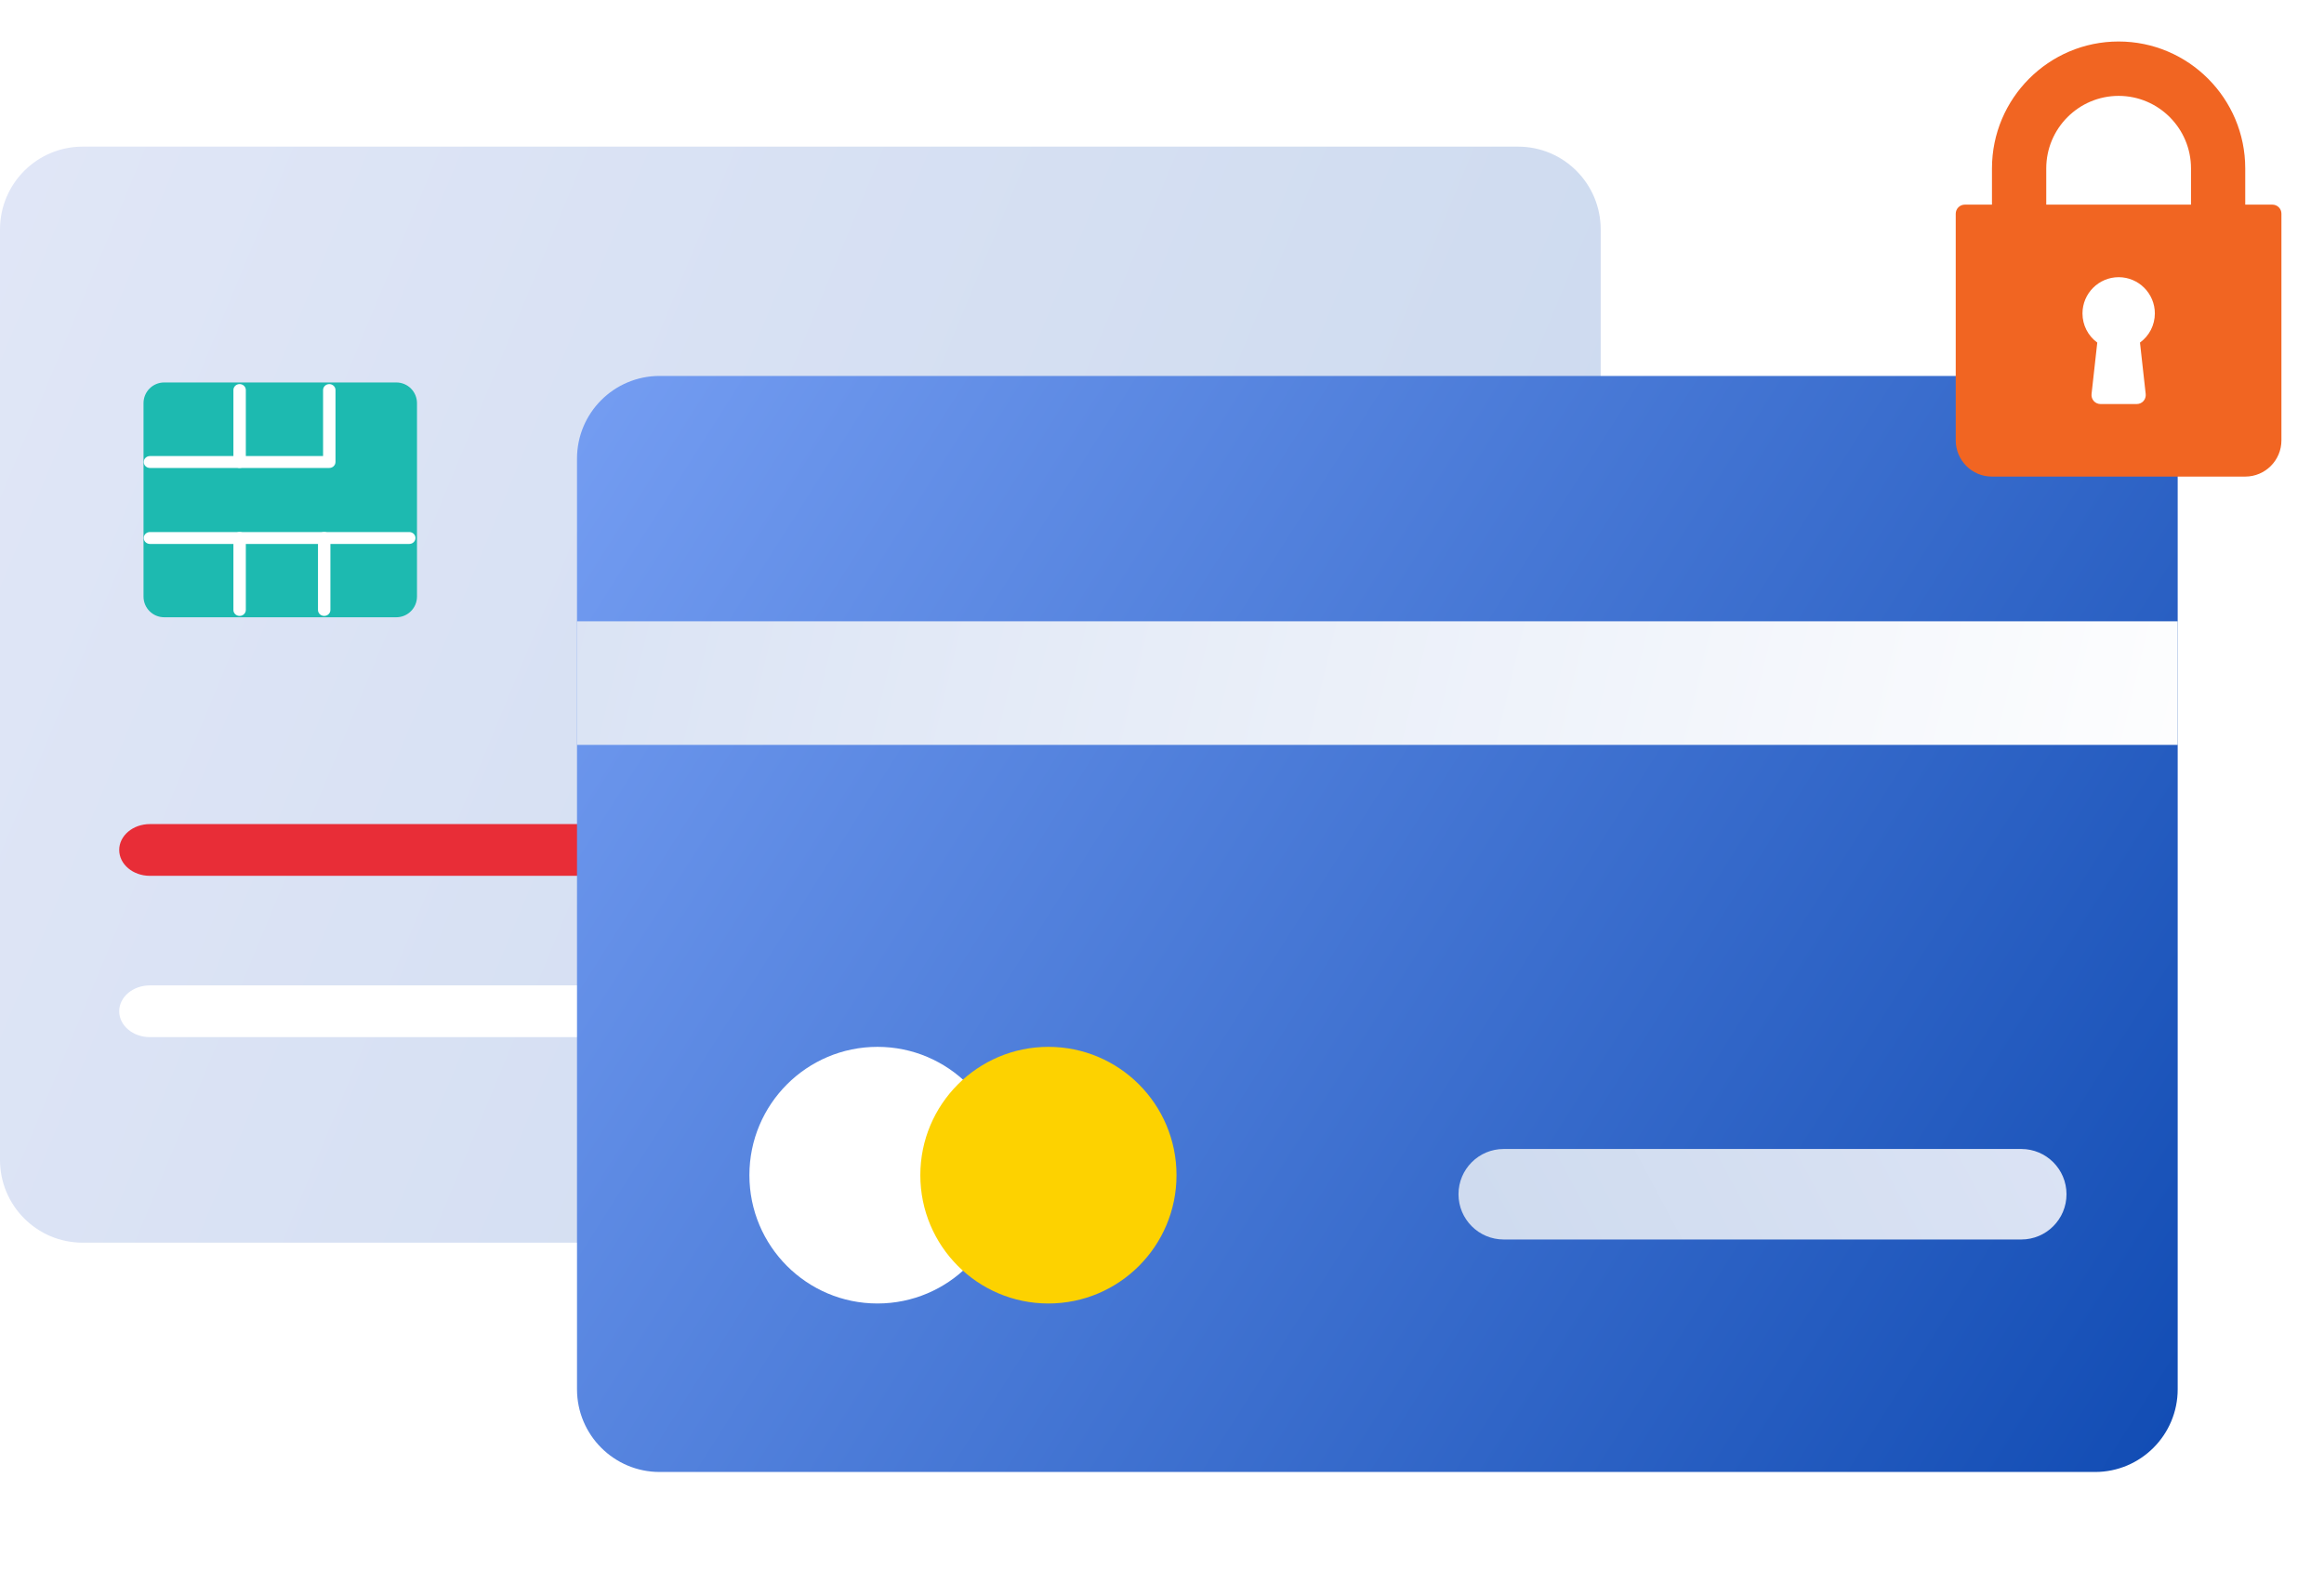 <svg width="392" height="267" viewBox="0 0 392 267" fill="none" xmlns="http://www.w3.org/2000/svg">
<path d="M13.934 24.736H256.062C263.756 24.736 269.995 30.987 269.995 38.696V195.661C269.995 203.37 263.756 209.622 256.062 209.622H13.934C6.24 209.622 0 203.37 0 195.661V38.696C0.008 30.987 6.24 24.736 13.934 24.736Z" fill="url(#paint0_linear_72_2428)"/>
<path d="M25.278 166.222H114.525C117.381 166.222 119.695 168.178 119.695 170.586C119.695 172.995 117.381 174.95 114.525 174.95H25.278C22.422 174.95 20.108 172.995 20.108 170.586C20.108 168.178 22.422 166.222 25.278 166.222Z" fill="white"/>
<path d="M25.278 139.012H114.525C117.381 139.012 119.695 140.967 119.695 143.376C119.695 145.784 117.381 147.74 114.525 147.74H25.278C22.422 147.74 20.108 145.784 20.108 143.376C20.108 140.967 22.422 139.012 25.278 139.012Z" fill="#E82D37"/>
<g filter="url(#filter0_d_72_2428)">
<path d="M24.697 60.515H63.846C65.775 60.515 67.335 62.078 67.335 64.011V96.627C67.335 98.56 65.775 100.123 63.846 100.123H24.697C22.768 100.123 21.208 98.56 21.208 96.627V64.011C21.208 62.078 22.768 60.515 24.697 60.515Z" fill="#1DBAB0"/>
<path d="M66.032 87.756H22.294C21.713 87.756 21.246 87.303 21.246 86.752C21.246 86.2 21.713 85.747 22.294 85.747H66.032C66.612 85.747 67.079 86.2 67.079 86.752C67.079 87.303 66.612 87.756 66.032 87.756Z" fill="white"/>
<path d="M52.535 74.939H22.294C21.714 74.939 21.246 74.486 21.246 73.934C21.246 73.383 21.714 72.93 22.294 72.93H51.495V61.794C51.495 61.243 51.963 60.79 52.543 60.79C53.123 60.79 53.59 61.243 53.59 61.794V73.934C53.583 74.486 53.123 74.939 52.535 74.939C52.543 74.939 52.543 74.939 52.535 74.939Z" fill="white"/>
<path d="M37.418 74.936C36.838 74.936 36.37 74.49 36.37 73.932V61.791C36.37 61.24 36.838 60.787 37.418 60.787C37.998 60.787 38.465 61.24 38.465 61.791V73.932C38.458 74.483 37.991 74.936 37.418 74.936Z" fill="white"/>
<path d="M37.418 99.896C36.838 99.896 36.37 99.451 36.37 98.892V86.752C36.37 86.2 36.838 85.747 37.418 85.747C37.998 85.747 38.465 86.2 38.465 86.752V98.892C38.458 99.451 37.991 99.896 37.418 99.896Z" fill="white"/>
<path d="M51.683 99.896C51.103 99.896 50.636 99.451 50.636 98.892V86.752C50.636 86.2 51.103 85.747 51.683 85.747C52.264 85.747 52.731 86.2 52.731 86.752V98.892C52.731 99.451 52.264 99.896 51.683 99.896Z" fill="white"/>
</g>
<g filter="url(#filter1_d_72_2428)">
<path d="M105.26 57.416H347.388C355.082 57.416 361.322 63.667 361.322 71.376V228.342C361.322 236.051 355.082 242.302 347.388 242.302H105.26C97.566 242.302 91.326 236.051 91.326 228.342V71.368C91.326 63.66 97.566 57.416 105.26 57.416Z" fill="url(#paint1_linear_72_2428)"/>
<path d="M361.322 98.805H91.326V119.651H361.322V98.805Z" fill="url(#paint2_linear_72_2428)"/>
<g filter="url(#filter2_d_72_2428)">
<path d="M136.009 207.881C147.941 207.881 157.615 198.19 157.615 186.235C157.615 174.28 147.941 164.589 136.009 164.589C124.077 164.589 114.404 174.28 114.404 186.235C114.404 198.19 124.077 207.881 136.009 207.881Z" fill="white"/>
<path d="M164.841 207.881C176.774 207.881 186.447 198.19 186.447 186.235C186.447 174.28 176.774 164.589 164.841 164.589C152.909 164.589 143.236 174.28 143.236 186.235C143.236 198.19 152.909 207.881 164.841 207.881Z" fill="#FDD200"/>
</g>
<g filter="url(#filter3_d_72_2428)">
<path d="M241.63 181.818H328.948C333.153 181.818 336.567 185.239 336.567 189.451C336.567 193.664 333.153 197.085 328.948 197.085H241.63C237.425 197.085 234.011 193.664 234.011 189.451C234.011 185.239 237.425 181.818 241.63 181.818Z" fill="url(#paint3_linear_72_2428)"/>
</g>
</g>
<path d="M378.874 72.894H339.438L337.792 52.025L341.077 43.331L355.871 39.419L369.835 43.767L373.943 62.458L378.874 72.894Z" fill="white"/>
<g filter="url(#filter4_d_72_2428)">
<path d="M381.297 33.52H376.715V27.404C376.715 15.604 367.13 6 355.351 6C343.573 6 333.995 15.604 333.995 27.404V33.52H329.413C328.569 33.52 327.883 34.207 327.883 35.053V73.279C327.883 76.653 330.618 79.394 333.987 79.394H376.715C380.084 79.394 382.819 76.653 382.819 73.279V35.053C382.827 34.207 382.141 33.52 381.297 33.52ZM358.961 56.789L359.925 65.464C359.971 65.895 359.835 66.333 359.549 66.65C359.262 66.974 358.848 67.156 358.411 67.156H352.307C351.87 67.156 351.455 66.967 351.169 66.65C350.882 66.325 350.739 65.895 350.792 65.464L351.757 56.789C350.197 55.649 349.262 53.845 349.262 51.874C349.262 48.499 351.998 45.759 355.366 45.759C358.735 45.759 361.47 48.499 361.47 51.874C361.463 53.845 360.528 55.649 358.961 56.789ZM367.567 33.52H343.151V27.404C343.151 20.662 348.629 15.173 355.359 15.173C362.088 15.173 367.567 20.662 367.567 27.404V33.52Z" fill="#F16522"/>
</g>
<defs>
<filter id="filter0_d_72_2428" x="13.208" y="53.515" width="68.127" height="61.608" filterUnits="userSpaceOnUse" color-interpolation-filters="sRGB">
<feFlood flood-opacity="0" result="BackgroundImageFix"/>
<feColorMatrix in="SourceAlpha" type="matrix" values="0 0 0 0 0 0 0 0 0 0 0 0 0 0 0 0 0 0 127 0" result="hardAlpha"/>
<feOffset dx="3" dy="4"/>
<feGaussianBlur stdDeviation="5.5"/>
<feColorMatrix type="matrix" values="0 0 0 0 0.314 0 0 0 0 0.553 0 0 0 0 0.839 0 0 0 0.6 0"/>
<feBlend mode="normal" in2="BackgroundImageFix" result="effect1_dropShadow_72_2428"/>
<feBlend mode="normal" in="SourceGraphic" in2="effect1_dropShadow_72_2428" result="shape"/>
</filter>
<filter id="filter1_d_72_2428" x="79.326" y="45.416" width="305.995" height="220.886" filterUnits="userSpaceOnUse" color-interpolation-filters="sRGB">
<feFlood flood-opacity="0" result="BackgroundImageFix"/>
<feColorMatrix in="SourceAlpha" type="matrix" values="0 0 0 0 0 0 0 0 0 0 0 0 0 0 0 0 0 0 127 0" result="hardAlpha"/>
<feOffset dx="6" dy="6"/>
<feGaussianBlur stdDeviation="9"/>
<feColorMatrix type="matrix" values="0 0 0 0 0.314 0 0 0 0 0.524 0 0 0 0 0.839 0 0 0 0.6 0"/>
<feBlend mode="normal" in2="BackgroundImageFix" result="effect1_dropShadow_72_2428"/>
<feBlend mode="normal" in="SourceGraphic" in2="effect1_dropShadow_72_2428" result="shape"/>
</filter>
<filter id="filter2_d_72_2428" x="109.404" y="159.589" width="94.043" height="65.292" filterUnits="userSpaceOnUse" color-interpolation-filters="sRGB">
<feFlood flood-opacity="0" result="BackgroundImageFix"/>
<feColorMatrix in="SourceAlpha" type="matrix" values="0 0 0 0 0 0 0 0 0 0 0 0 0 0 0 0 0 0 127 0" result="hardAlpha"/>
<feOffset dx="6" dy="6"/>
<feGaussianBlur stdDeviation="5.5"/>
<feColorMatrix type="matrix" values="0 0 0 0 0.073 0 0 0 0 0.256 0 0 0 0 0.475 0 0 0 0.6 0"/>
<feBlend mode="normal" in2="BackgroundImageFix" result="effect1_dropShadow_72_2428"/>
<feBlend mode="normal" in="SourceGraphic" in2="effect1_dropShadow_72_2428" result="shape"/>
</filter>
<filter id="filter3_d_72_2428" x="229.011" y="176.818" width="124.556" height="37.266" filterUnits="userSpaceOnUse" color-interpolation-filters="sRGB">
<feFlood flood-opacity="0" result="BackgroundImageFix"/>
<feColorMatrix in="SourceAlpha" type="matrix" values="0 0 0 0 0 0 0 0 0 0 0 0 0 0 0 0 0 0 127 0" result="hardAlpha"/>
<feOffset dx="6" dy="6"/>
<feGaussianBlur stdDeviation="5.5"/>
<feColorMatrix type="matrix" values="0 0 0 0 0.084 0 0 0 0 0.245 0 0 0 0 0.438 0 0 0 0.6 0"/>
<feBlend mode="normal" in2="BackgroundImageFix" result="effect1_dropShadow_72_2428"/>
<feBlend mode="normal" in="SourceGraphic" in2="effect1_dropShadow_72_2428" result="shape"/>
</filter>
<filter id="filter4_d_72_2428" x="322.883" y="0" width="68.937" height="87.394" filterUnits="userSpaceOnUse" color-interpolation-filters="sRGB">
<feFlood flood-opacity="0" result="BackgroundImageFix"/>
<feColorMatrix in="SourceAlpha" type="matrix" values="0 0 0 0 0 0 0 0 0 0 0 0 0 0 0 0 0 0 127 0" result="hardAlpha"/>
<feOffset dx="2" dy="1"/>
<feGaussianBlur stdDeviation="3.5"/>
<feColorMatrix type="matrix" values="0 0 0 0 0.314 0 0 0 0 0.492 0 0 0 0 0.839 0 0 0 0.51 0"/>
<feBlend mode="normal" in2="BackgroundImageFix" result="effect1_dropShadow_72_2428"/>
<feBlend mode="normal" in="SourceGraphic" in2="effect1_dropShadow_72_2428" result="shape"/>
</filter>
<linearGradient id="paint0_linear_72_2428" x1="-87.402" y1="24.666" x2="316.336" y2="191.974" gradientUnits="userSpaceOnUse">
<stop stop-color="#E6EAF9"/>
<stop offset="1" stop-color="#C8D7ED"/>
</linearGradient>
<linearGradient id="paint1_linear_72_2428" x1="14.692" y1="15.184" x2="370.553" y2="240.78" gradientUnits="userSpaceOnUse">
<stop offset="0.05" stop-color="#89AEFF"/>
<stop offset="1" stop-color="#0F4AB2"/>
</linearGradient>
<linearGradient id="paint2_linear_72_2428" x1="92.908" y1="77.319" x2="372.182" y2="143.859" gradientUnits="userSpaceOnUse">
<stop stop-color="#DAE3F4"/>
<stop offset="1" stop-color="white"/>
</linearGradient>
<linearGradient id="paint3_linear_72_2428" x1="403.12" y1="126.355" x2="139.638" y2="266.917" gradientUnits="userSpaceOnUse">
<stop stop-color="#E6EAF9"/>
<stop offset="0.999" stop-color="#BFD1E8"/>
</linearGradient>
</defs>
</svg>

